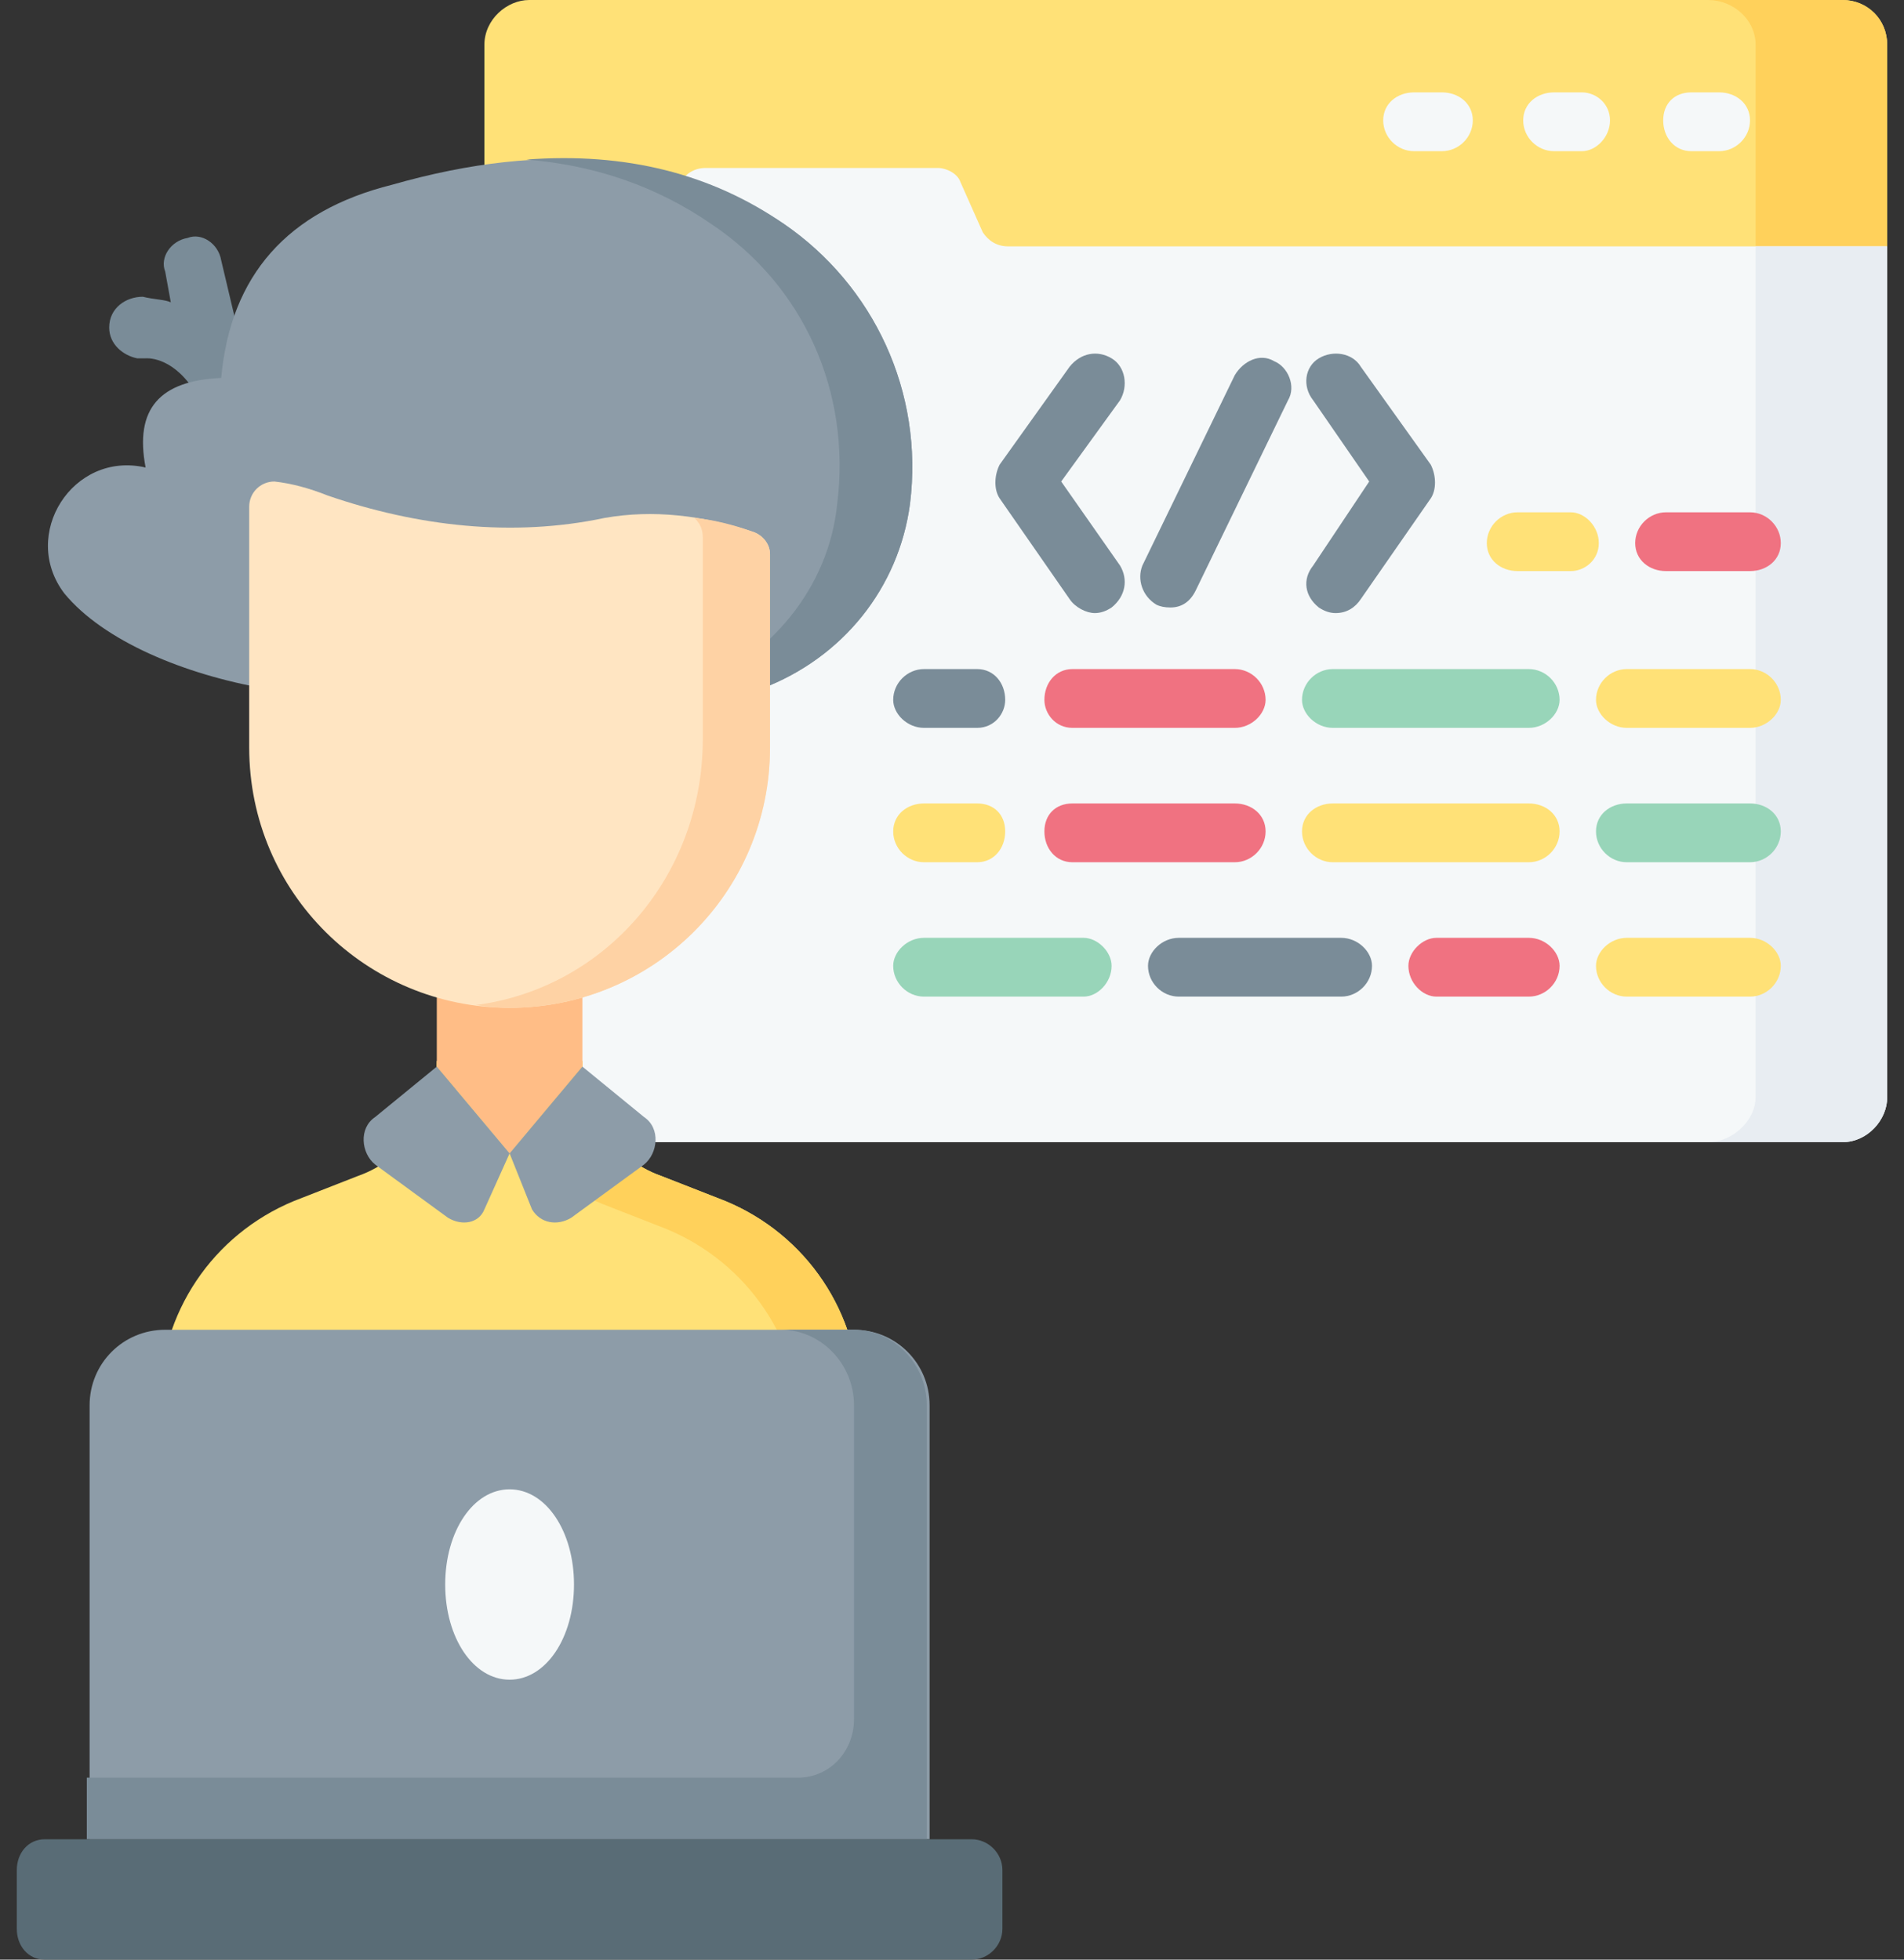 <svg version="1.2" xmlns="http://www.w3.org/2000/svg" viewBox="0 0 68 70" width="68" height="70"><rect x="0" y="0" width="68" height="70" fill="#333333" stroke="none"/><style>.a{fill:#ffe177}.b{fill:#ffd15b}.c{fill:#f5f8f9}.d{fill:#e8edf2}.e{fill:#7a8c98}.f{fill:#ffbd86}.g{fill:#8d9ca8}.h{fill:#ffe5c2}.i{fill:#fed2a4}.j{fill:#596c76}.k{fill:#f07281}.l{fill:#98d5b9}</style><path class="a" d="m65.8 0h-46.9c-0.8 0-1.6 0.7-1.6 1.6v9.2h29.2c10.8 0 20.6-2 20.9-2v-7.2c0-0.9-0.7-1.6-1.6-1.6z"/><path class="b" d="m65.8 0h-4.8c0.9 0 1.7 0.7 1.7 1.6v9.2l4.7-2v-7.2c0-0.9-0.7-1.6-1.6-1.6z"/><path class="c" d="m35.1 8.3l-0.8-1.8c-0.1-0.3-0.5-0.5-0.8-0.5h-8.3c-0.4 0-0.7 0.2-0.9 0.5l-0.8 1.8c-0.1 0.3-0.4 0.5-0.8 0.5h-5.4v30.4c0 0.8 0.8 1.6 1.6 1.6h46.9c0.9 0 1.6-0.8 1.6-1.6v-30.4h-31.4c-0.4 0-0.7-0.2-0.9-0.5z"/><path class="d" d="m62.7 8.8v30.4c0 0.8-0.8 1.6-1.7 1.6h4.8c0.9 0 1.6-0.8 1.6-1.6v-30.4z"/><path class="c" d="m51.5 5.4h-1c-0.6 0-1.1-0.5-1.1-1.1 0-0.6 0.5-1 1.1-1h1c0.6 0 1.1 0.4 1.1 1 0 0.6-0.5 1.1-1.1 1.1z"/><path class="c" d="m56.5 5.4h-1c-0.6 0-1.1-0.5-1.1-1.1 0-0.6 0.5-1 1.1-1h1c0.5 0 1 0.4 1 1 0 0.6-0.5 1.1-1 1.1z"/><path class="c" d="m61.4 5.4h-1c-0.6 0-1-0.5-1-1.1 0-0.6 0.4-1 1-1h1c0.6 0 1.1 0.4 1.1 1 0 0.6-0.5 1.1-1.1 1.1z"/><path class="e" d="m39.1 21.9c-0.3 0-0.7-0.2-0.9-0.5l-2.5-3.6c-0.2-0.3-0.2-0.8 0-1.2l2.5-3.5c0.4-0.5 1-0.6 1.5-0.3 0.5 0.3 0.6 1 0.3 1.5l-2.1 2.9 2.1 3c0.3 0.5 0.2 1.1-0.3 1.5q-0.3 0.2-0.6 0.2z"/><path class="e" d="m47.7 21.9q-0.3 0-0.6-0.2c-0.5-0.4-0.6-1-0.2-1.5l2-3-2-2.9c-0.4-0.5-0.3-1.2 0.2-1.5 0.5-0.3 1.2-0.2 1.5 0.3l2.5 3.5c0.2 0.4 0.2 0.9 0 1.2l-2.5 3.6c-0.2 0.3-0.5 0.5-0.9 0.5z"/><path class="e" d="m41.8 21.7q-0.3 0-0.5-0.1c-0.5-0.3-0.7-0.9-0.5-1.4l3.3-6.8c0.3-0.5 0.9-0.8 1.4-0.5 0.5 0.2 0.8 0.9 0.5 1.4l-3.3 6.8c-0.2 0.4-0.5 0.6-0.9 0.6z"/><path class="e" d="m7.8 14.4c-0.4 0-0.7-0.2-0.9-0.5-0.8-1.2-1.7-1.1-1.7-1.1 0 0-0.1 0-0.3 0-0.5-0.1-1-0.5-1-1.1 0-0.7 0.6-1.1 1.2-1.1 0.4 0.1 0.8 0.1 1 0.2l-0.2-1.1c-0.2-0.5 0.2-1.1 0.8-1.2 0.5-0.2 1.1 0.2 1.2 0.8l0.9 3.8c0.1 0.5-0.2 1-0.6 1.2q-0.2 0.1-0.4 0.1z"/><path class="a" d="m20.8 37.9h-5.2c0 1.8-1.1 3.5-2.8 4.1l-2.3 0.9c-2.9 1.2-4.8 4-4.8 7.2v1.6h25v-1.6c0-3.2-1.9-6-4.8-7.2l-2.3-0.9c-1.7-0.6-2.8-2.3-2.8-4.1z"/><path class="b" d="m25.9 42.9l-2.3-0.9c-1.7-0.6-2.8-2.3-2.8-4.1h-5.2q0 0.5-0.1 1h3.2c0 1.8 1.1 3.4 2.8 4.1l2.3 0.9c2.9 1.2 4.8 4 4.8 7.1v0.7h2.1v-1.6c0-3.2-1.9-6-4.8-7.2z"/><path class="f" d="m20.8 38.1l-2.6 3.1-2.6-3.1v-5.2h5.2z"/><path class="g" d="m9.5 24.6c-2.9-0.5-5.8-1.7-7.2-3.4-1.6-2.1 0.3-5.1 2.9-4.5q0 0 0 0c-0.4-2.1 0.5-3.1 2.7-3.2q0.5-5.5 6.1-6.9c5.6-1.6 10.2-1.1 14 1.4 3.2 2.2 5 6 4.5 10-0.4 3-2.4 5.5-5.3 6.6z"/><path class="e" d="m28 8q-3.9-2.7-9.2-2.3 3.7 0.3 6.6 2.3c3.3 2.2 5 6 4.5 10-0.3 3-2.4 5.5-5.2 6.6h2.5c2.9-1.1 4.9-3.6 5.3-6.6 0.5-4-1.3-7.8-4.5-10z"/><path class="h" d="m18.2 36c-5.1 0-9.3-4.1-9.3-9.3v-8.6c0-0.5 0.4-0.9 0.9-0.9q0.9 0.1 1.9 0.5c3.2 1.1 6.6 1.5 9.9 0.8 1.7-0.3 3.5-0.1 5.3 0.5 0.3 0.1 0.6 0.4 0.6 0.8v6.9c0 5.2-4.2 9.3-9.3 9.3z"/><path class="i" d="m26.9 19q-1.1-0.4-2.1-0.5c0.2 0.2 0.3 0.4 0.3 0.7v7.2c0 4.9-3.5 8.9-8.1 9.5q0.6 0.1 1.2 0.1c5.1 0 9.3-4.1 9.3-9.3v-6.9c0-0.4-0.3-0.7-0.6-0.8z"/><path class="g" d="m18.2 41.2l-0.9 2c-0.2 0.5-0.8 0.6-1.3 0.3l-2.6-1.9c-0.5-0.4-0.6-1.3 0-1.7l2.2-1.8z"/><path class="g" d="m18.2 41.2l0.8 2c0.3 0.5 0.9 0.6 1.4 0.3l2.6-1.9c0.5-0.4 0.6-1.3 0-1.7l-2.2-1.8z"/><path class="g" d="m33.2 65.7h-30v-15.5c0-1.5 1.2-2.7 2.7-2.7h24.6c1.5 0 2.7 1.2 2.7 2.7z"/><path class="e" d="m30.5 47.5h-2.6c1.4 0 2.6 1.2 2.6 2.7v11.2c0 1.2-0.9 2.1-2 2.1h-25.4v2.2h30v-15.5c0-1.5-1.2-2.7-2.6-2.7z"/><path class="j" d="m34.7 65.7h-33.1c-0.6 0-1 0.5-1 1.1v2.1c0 0.6 0.4 1.1 1 1.1h33.1c0.6 0 1.1-0.5 1.1-1.1v-2.1c0-0.6-0.5-1.1-1.1-1.1z"/><path fill-rule="evenodd" class="c" d="m18.2 60c-1.3 0-2.3-1.5-2.3-3.4 0-1.9 1-3.4 2.3-3.4 1.3 0 2.3 1.5 2.3 3.4 0 1.9-1 3.4-2.3 3.4z"/><path class="a" d="m34.9 30.8h-1.9c-0.6 0-1.1-0.5-1.1-1.1 0-0.6 0.5-1 1.1-1h1.9c0.6 0 1 0.4 1 1 0 0.6-0.4 1.1-1 1.1z"/><path class="k" d="m44.1 30.8h-5.8c-0.6 0-1-0.5-1-1.1 0-0.6 0.4-1 1-1h5.8c0.6 0 1.1 0.4 1.1 1 0 0.6-0.5 1.1-1.1 1.1z"/><path class="a" d="m54.6 30.8h-7c-0.6 0-1.1-0.5-1.1-1.1 0-0.6 0.5-1 1.1-1h7c0.6 0 1.1 0.4 1.1 1 0 0.6-0.5 1.1-1.1 1.1z"/><path class="l" d="m62.5 30.8h-4.4c-0.6 0-1.1-0.5-1.1-1.1 0-0.6 0.5-1 1.1-1h4.4c0.6 0 1.1 0.4 1.1 1 0 0.6-0.5 1.1-1.1 1.1z"/><path class="e" d="m34.9 26h-1.9c-0.6 0-1.1-0.5-1.1-1 0-0.6 0.5-1.1 1.1-1.1h1.9c0.6 0 1 0.5 1 1.1 0 0.5-0.4 1-1 1z"/><path class="k" d="m44.1 26h-5.8c-0.6 0-1-0.5-1-1 0-0.6 0.4-1.1 1-1.1h5.8c0.6 0 1.1 0.5 1.1 1.1 0 0.5-0.5 1-1.1 1z"/><path class="l" d="m54.6 26h-7c-0.6 0-1.1-0.5-1.1-1 0-0.6 0.5-1.1 1.1-1.1h7c0.6 0 1.1 0.5 1.1 1.1 0 0.5-0.5 1-1.1 1z"/><path class="a" d="m62.5 26h-4.4c-0.6 0-1.1-0.5-1.1-1 0-0.6 0.5-1.1 1.1-1.1h4.4c0.6 0 1.1 0.5 1.1 1.1 0 0.5-0.5 1-1.1 1z"/><path class="a" d="m56.1 20.4h-1.9c-0.6 0-1.1-0.4-1.1-1 0-0.6 0.5-1.1 1.1-1.1h1.9c0.5 0 1 0.5 1 1.1 0 0.6-0.5 1-1 1z"/><path class="k" d="m62.5 20.4h-3c-0.6 0-1.1-0.4-1.1-1 0-0.6 0.5-1.1 1.1-1.1h3c0.6 0 1.1 0.5 1.1 1.1 0 0.6-0.5 1-1.1 1z"/><path class="l" d="m38.7 35.6h-5.7c-0.6 0-1.1-0.5-1.1-1.1 0-0.5 0.5-1 1.1-1h5.7c0.5 0 1 0.5 1 1 0 0.6-0.5 1.1-1 1.1z"/><path class="e" d="m47.9 35.6h-5.8c-0.6 0-1.1-0.5-1.1-1.1 0-0.5 0.5-1 1.1-1h5.8c0.6 0 1.1 0.5 1.1 1 0 0.6-0.5 1.1-1.1 1.1z"/><path class="k" d="m54.6 35.6h-3.3c-0.5 0-1-0.5-1-1.1 0-0.5 0.5-1 1-1h3.3c0.6 0 1.1 0.5 1.1 1 0 0.6-0.5 1.1-1.1 1.1z"/><path class="a" d="m62.5 35.6h-4.4c-0.6 0-1.1-0.5-1.1-1.1 0-0.5 0.5-1 1.1-1h4.4c0.6 0 1.1 0.5 1.1 1 0 0.6-0.5 1.1-1.1 1.1z"/></svg>
